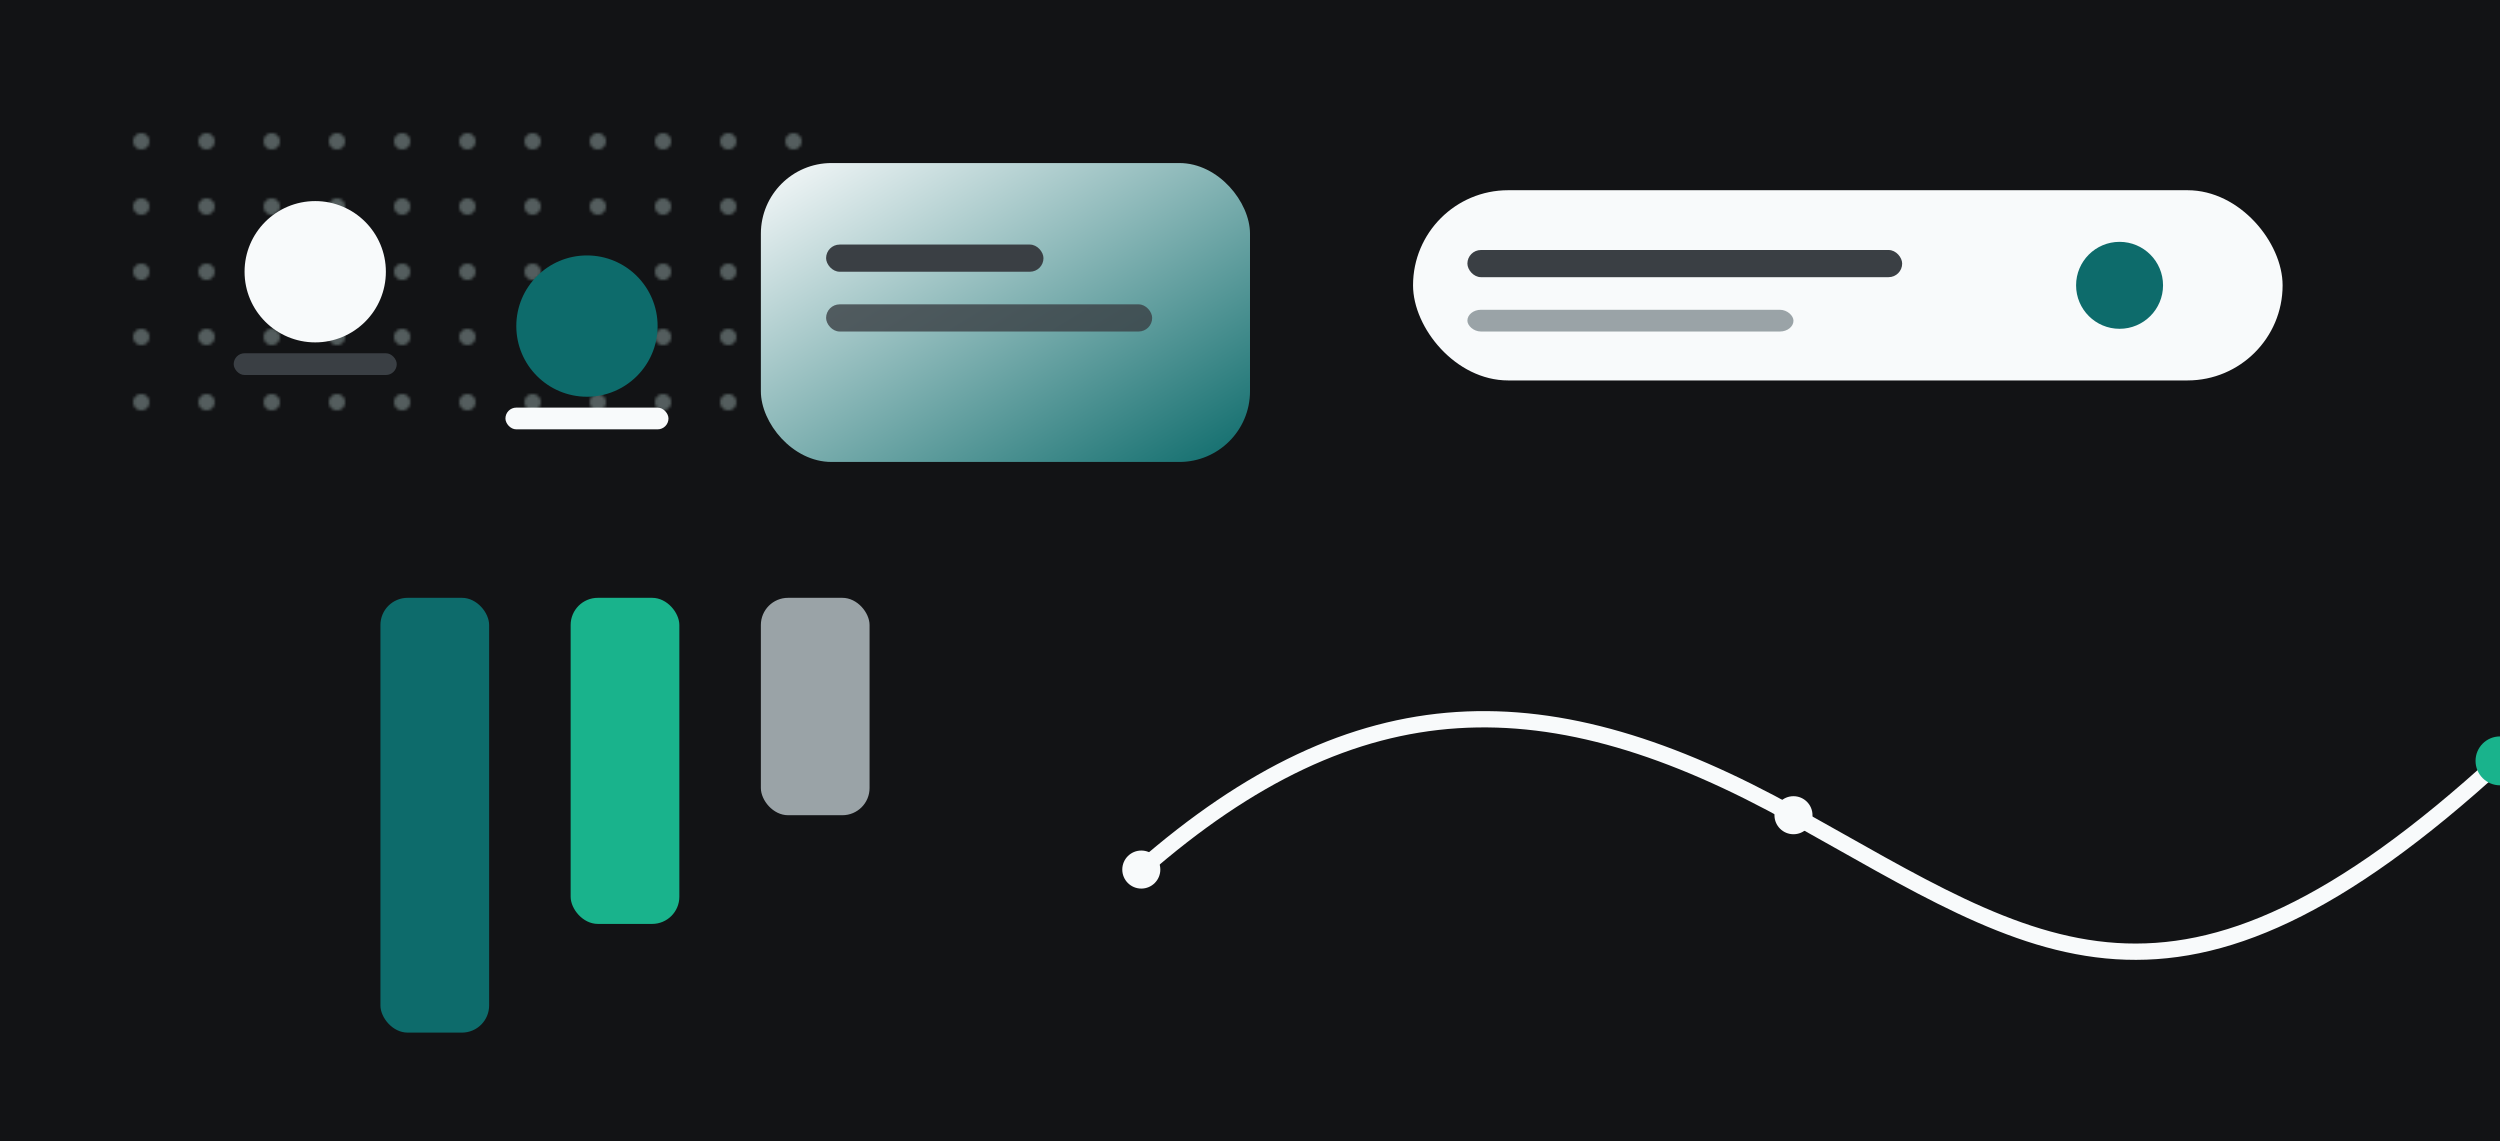 
              <svg xmlns="http://www.w3.org/2000/svg" viewBox="0 0 920 420">
                <defs>
                  <linearGradient id="abHero" x1="0" y1="0" x2="1" y2="1">
                    <stop offset="0" stop-color="#F8FAFB"/>
                    <stop offset="1" stop-color="#0D6B6B"/>
                  </linearGradient>
                  <pattern id="abDots" width="24" height="24" patternUnits="userSpaceOnUse">
                    <circle cx="4" cy="4" r="3" fill="#CFE9E6"/>
                  </pattern>
                </defs>
                <rect width="920" height="420" fill="#121315"/>
                <rect x="40" y="40" width="260" height="120" rx="22" fill="url(#abDots)" opacity="0.35"/>
                <g transform="translate(70,60)">
                  <circle cx="46" cy="40" r="26" fill="#F8FAFB"/>
                  <rect x="16" y="70" width="60" height="8" rx="4" fill="#3A3F44"/>
                </g>
                <g transform="translate(170,80)">
                  <circle cx="46" cy="40" r="26" fill="#0D6B6B"/>
                  <rect x="16" y="70" width="60" height="8" rx="4" fill="#F8FAFB"/>
                </g>
                <g transform="translate(280,60)">
                  <rect width="180" height="110" rx="26" fill="url(#abHero)"/>
                  <rect x="24" y="30" width="80" height="10" rx="5" fill="#3A3F44"/>
                  <rect x="24" y="52" width="120" height="10" rx="5" fill="#3A3F44" opacity="0.8"/>
                </g>
                <g transform="translate(520,70)">
                  <rect width="320" height="70" rx="35" fill="#F8FAFB"/>
                  <rect x="20" y="22" width="160" height="10" rx="5" fill="#3A3F44"/>
                  <rect x="20" y="44" width="120" height="8" rx="5" fill="#9AA3A7"/>
                  <circle cx="260" cy="35" r="16" fill="#0D6B6B"/>
                </g>
                <g transform="translate(140,220)">
                  <rect width="40" height="160" rx="10" fill="#0D6B6B"/>
                  <rect x="70" width="40" height="120" rx="10" fill="#19B38C"/>
                  <rect x="140" width="40" height="80" rx="10" fill="#9AA3A7"/>
                </g>
                <g transform="translate(420,240)">
                  <path d="M0 80 C80 10, 150 10, 240 60 S 380 150, 500 40" fill="none" stroke="#F8FAFB" stroke-width="6" stroke-linecap="round"/>
                  <circle cx="0" cy="80" r="7" fill="#F8FAFB"/>
                  <circle cx="240" cy="60" r="7" fill="#F8FAFB"/>
                  <circle cx="500" cy="40" r="9" fill="#19B38C"/>
                </g>
              </svg>